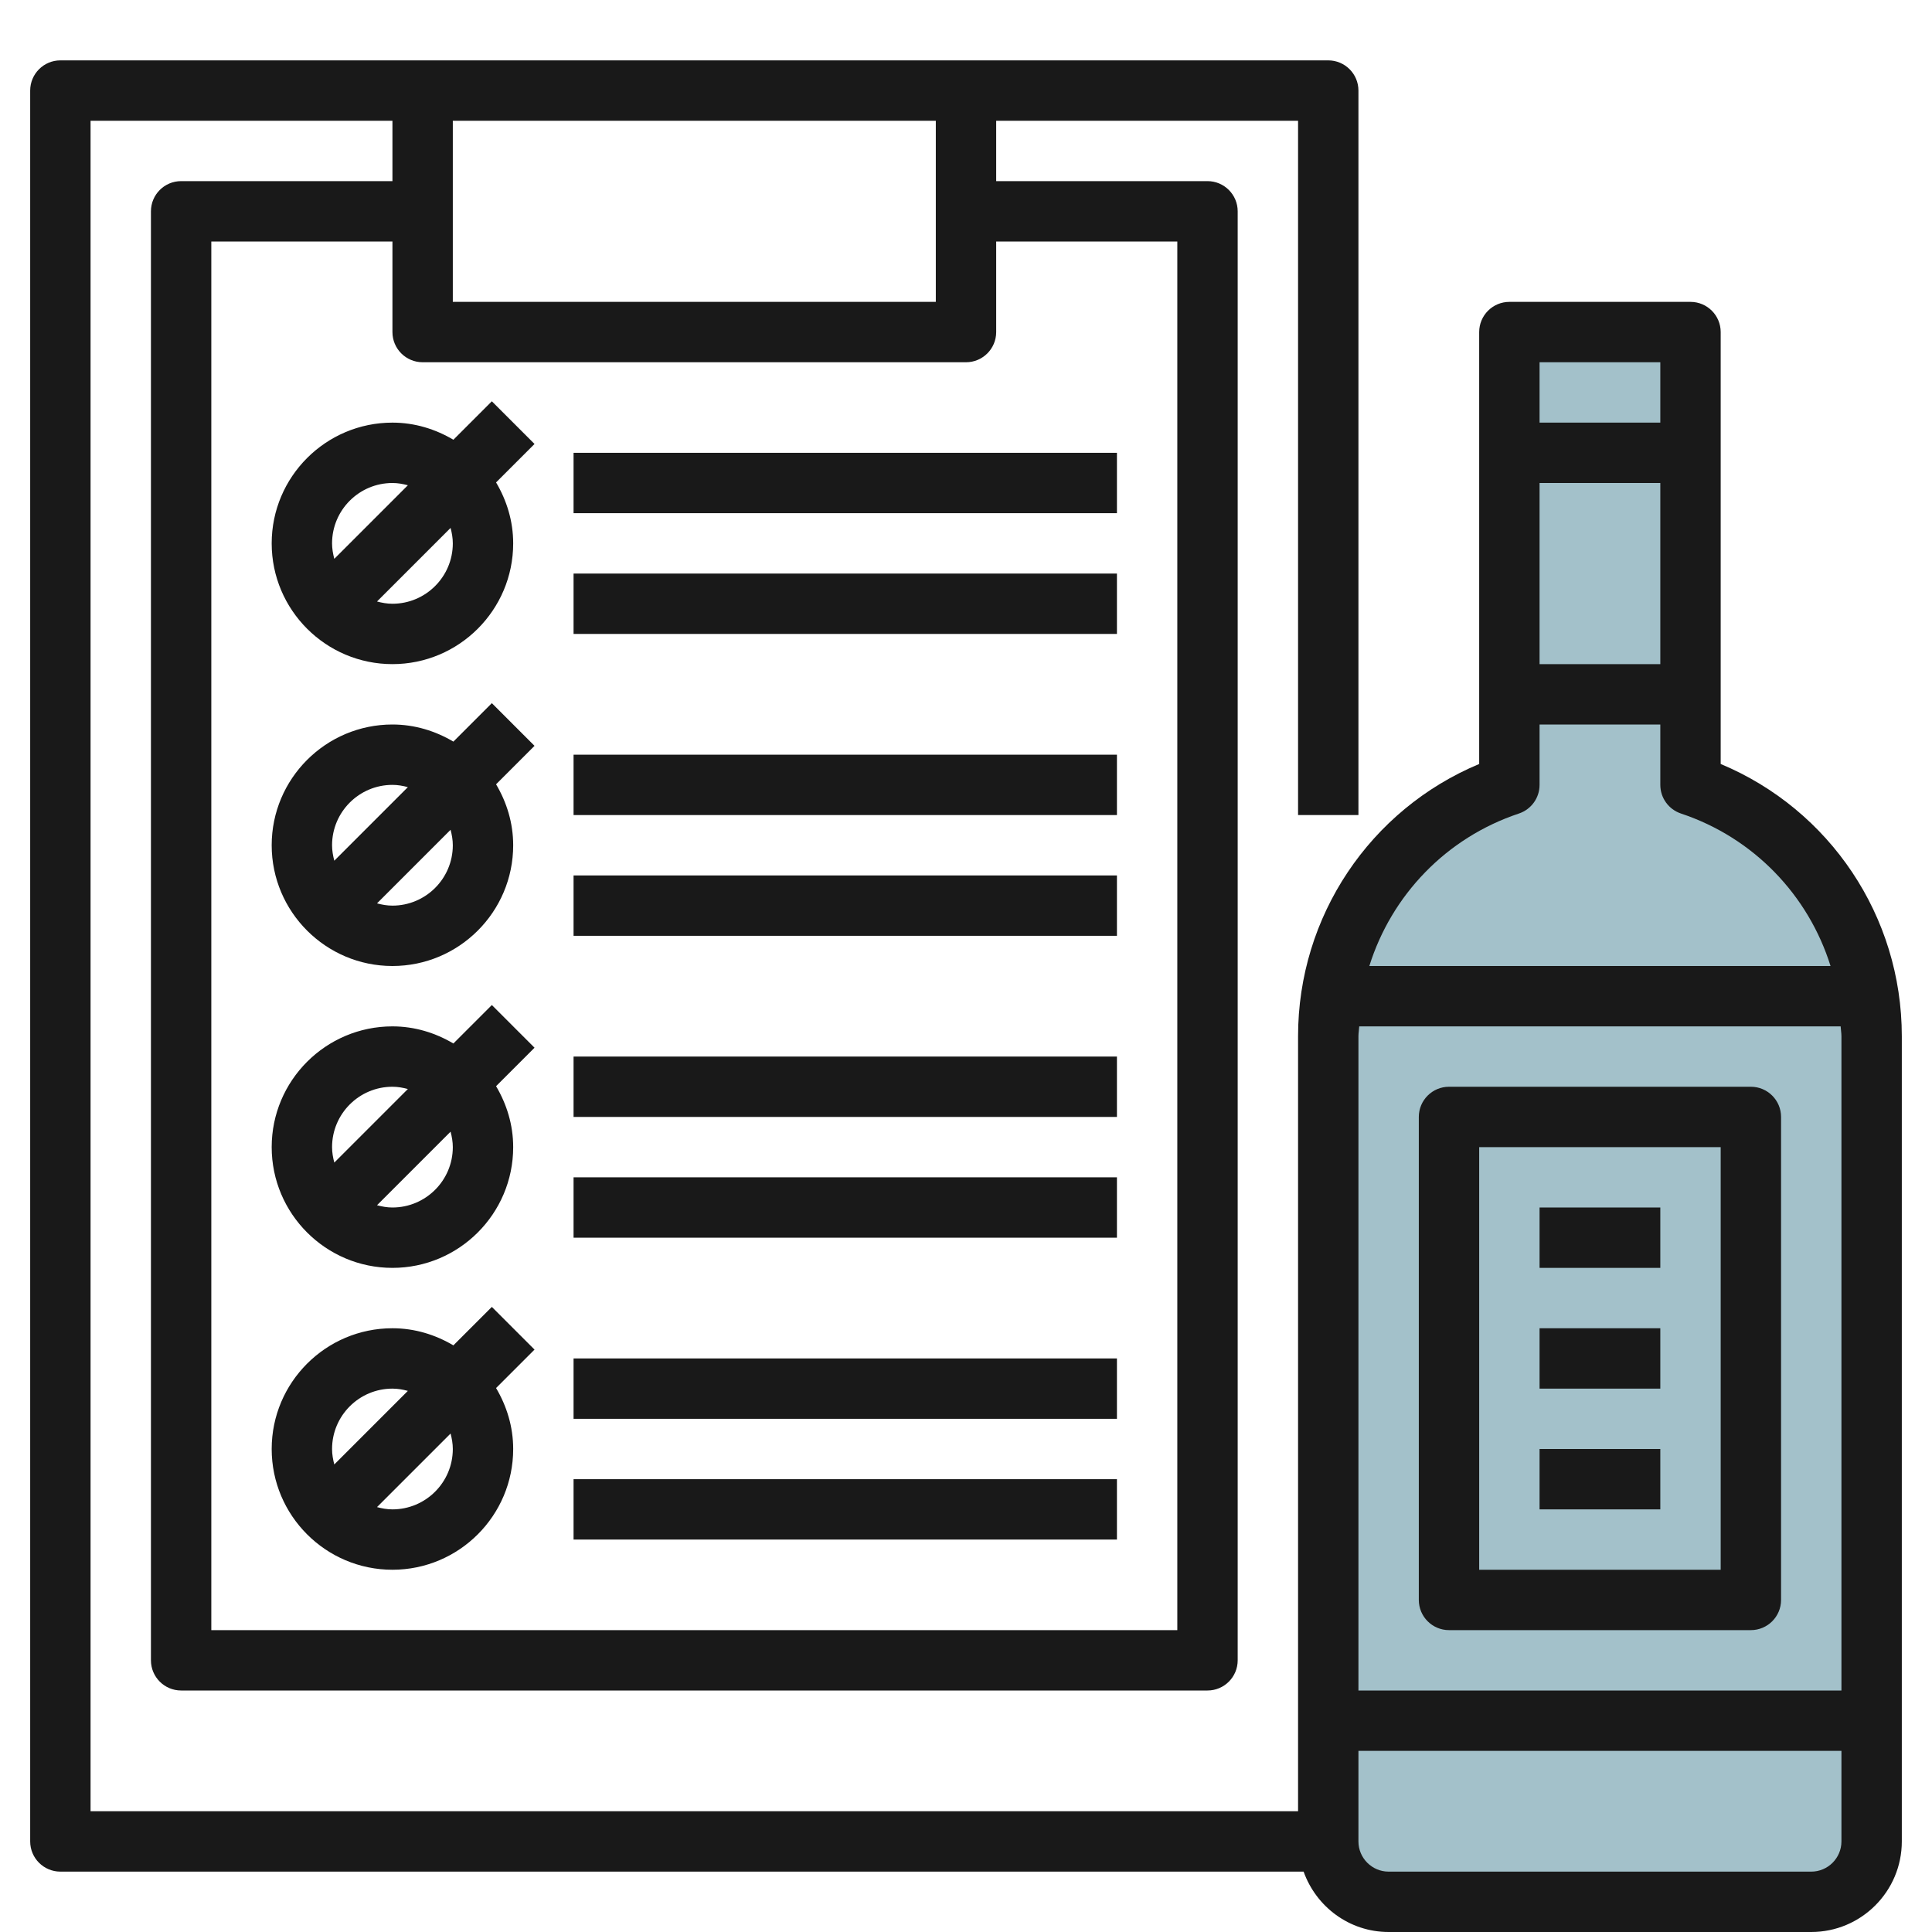<svg id="Layer_3" enable-background="new 0 0 64 64" height="512" viewBox="0 0 64 64" width="512" xmlns="http://www.w3.org/2000/svg"><g><path d="m50 11v15c-3.583 1.194-6 4.548-6 8.325v26.675c0 1.105.895 2 2 2h14c1.105 0 2-.895 2-2v-26.675c0-3.777-2.417-7.13-6-8.325v-15z" fill="#a3c1ca"/><g fill="#191919"><path d="m57 25.308v-14.308c0-.552-.448-1-1-1h-6c-.552 0-1 .448-1 1v14.308c-3.617 1.511-6 5.048-6 9.017v25.675h-40v-56h10v2h-7c-.552 0-1 .448-1 1v48c0 .552.448 1 1 1h34c.552 0 1-.448 1-1v-48c0-.552-.448-1-1-1h-7v-2h10v23h2v-24c0-.552-.448-1-1-1h-42c-.552 0-1 .448-1 1v58c0 .552.448 1 1 1h41.184c.414 1.161 1.514 2 2.816 2h14c1.654 0 3-1.346 3-3v-26.675c0-3.969-2.383-7.506-6-9.017zm-18-17.308v46h-32v-46h6v3c0 .552.448 1 1 1h18c.552 0 1-.448 1-1v-3zm-8 2h-16v-6h16zm24 12h-4v-6h4zm0-10v2h-4v-2zm-4.684 14.949c.409-.137.684-.518.684-.949v-2h4v2c0 .431.275.812.684.949 2.416.805 4.224 2.712 4.955 5.051h-15.278c.732-2.339 2.539-4.246 4.955-5.051zm10.684 7.376v21.675h-16v-21.675c0-.11.021-.216.026-.325h15.948c.005.109.026.215.026.325zm-1 27.675h-14c-.551 0-1-.449-1-1v-3h16v3c0 .551-.449 1-1 1z"/><path d="m48 54h10c.552 0 1-.448 1-1v-16c0-.552-.448-1-1-1h-10c-.552 0-1 .448-1 1v16c0 .552.448 1 1 1zm1-16h8v14h-8z"/><path d="m51 40h4v2h-4z"/><path d="m51 44h4v2h-4z"/><path d="m51 48h4v2h-4z"/><path d="m15.019 14.567c-.595-.352-1.28-.567-2.019-.567-2.206 0-4 1.794-4 4s1.794 4 4 4 4-1.794 4-4c0-.74-.215-1.424-.567-2.019l1.274-1.274-1.414-1.414zm-2.019 1.433c.178 0 .347.031.511.075l-2.437 2.437c-.043-.165-.074-.334-.074-.512 0-1.103.897-2 2-2zm2 2c0 1.103-.897 2-2 2-.178 0-.347-.031-.511-.075l2.437-2.437c.043.165.074.334.074.512z"/><path d="m15.019 24.567c-.595-.352-1.28-.567-2.019-.567-2.206 0-4 1.794-4 4s1.794 4 4 4 4-1.794 4-4c0-.74-.215-1.424-.567-2.019l1.274-1.274-1.414-1.414zm-2.019 1.433c.178 0 .347.031.511.075l-2.437 2.437c-.043-.165-.074-.334-.074-.512 0-1.103.897-2 2-2zm2 2c0 1.103-.897 2-2 2-.178 0-.347-.031-.511-.075l2.437-2.437c.043.165.074.334.074.512z"/><path d="m15.019 34.567c-.595-.352-1.28-.567-2.019-.567-2.206 0-4 1.794-4 4s1.794 4 4 4 4-1.794 4-4c0-.74-.215-1.424-.567-2.019l1.274-1.274-1.414-1.414zm-2.019 1.433c.178 0 .347.031.511.075l-2.437 2.437c-.043-.165-.074-.334-.074-.512 0-1.103.897-2 2-2zm2 2c0 1.103-.897 2-2 2-.178 0-.347-.031-.511-.075l2.437-2.437c.043.165.074.334.074.512z"/><path d="m19 15h18v2h-18z"/><path d="m19 19h18v2h-18z"/><path d="m19 25h18v2h-18z"/><path d="m19 29h18v2h-18z"/><path d="m19 35h18v2h-18z"/><path d="m19 39h18v2h-18z"/><path d="m16.293 43.293-1.274 1.274c-.595-.352-1.28-.567-2.019-.567-2.206 0-4 1.794-4 4s1.794 4 4 4 4-1.794 4-4c0-.74-.215-1.424-.567-2.019l1.274-1.274zm-3.293 2.707c.178 0 .347.031.511.075l-2.437 2.437c-.043-.165-.074-.334-.074-.512 0-1.103.897-2 2-2zm2 2c0 1.103-.897 2-2 2-.178 0-.347-.031-.511-.075l2.437-2.437c.043.165.074.334.074.512z"/><path d="m19 45h18v2h-18z"/><path d="m19 49h18v2h-18z"/></g></g></svg>